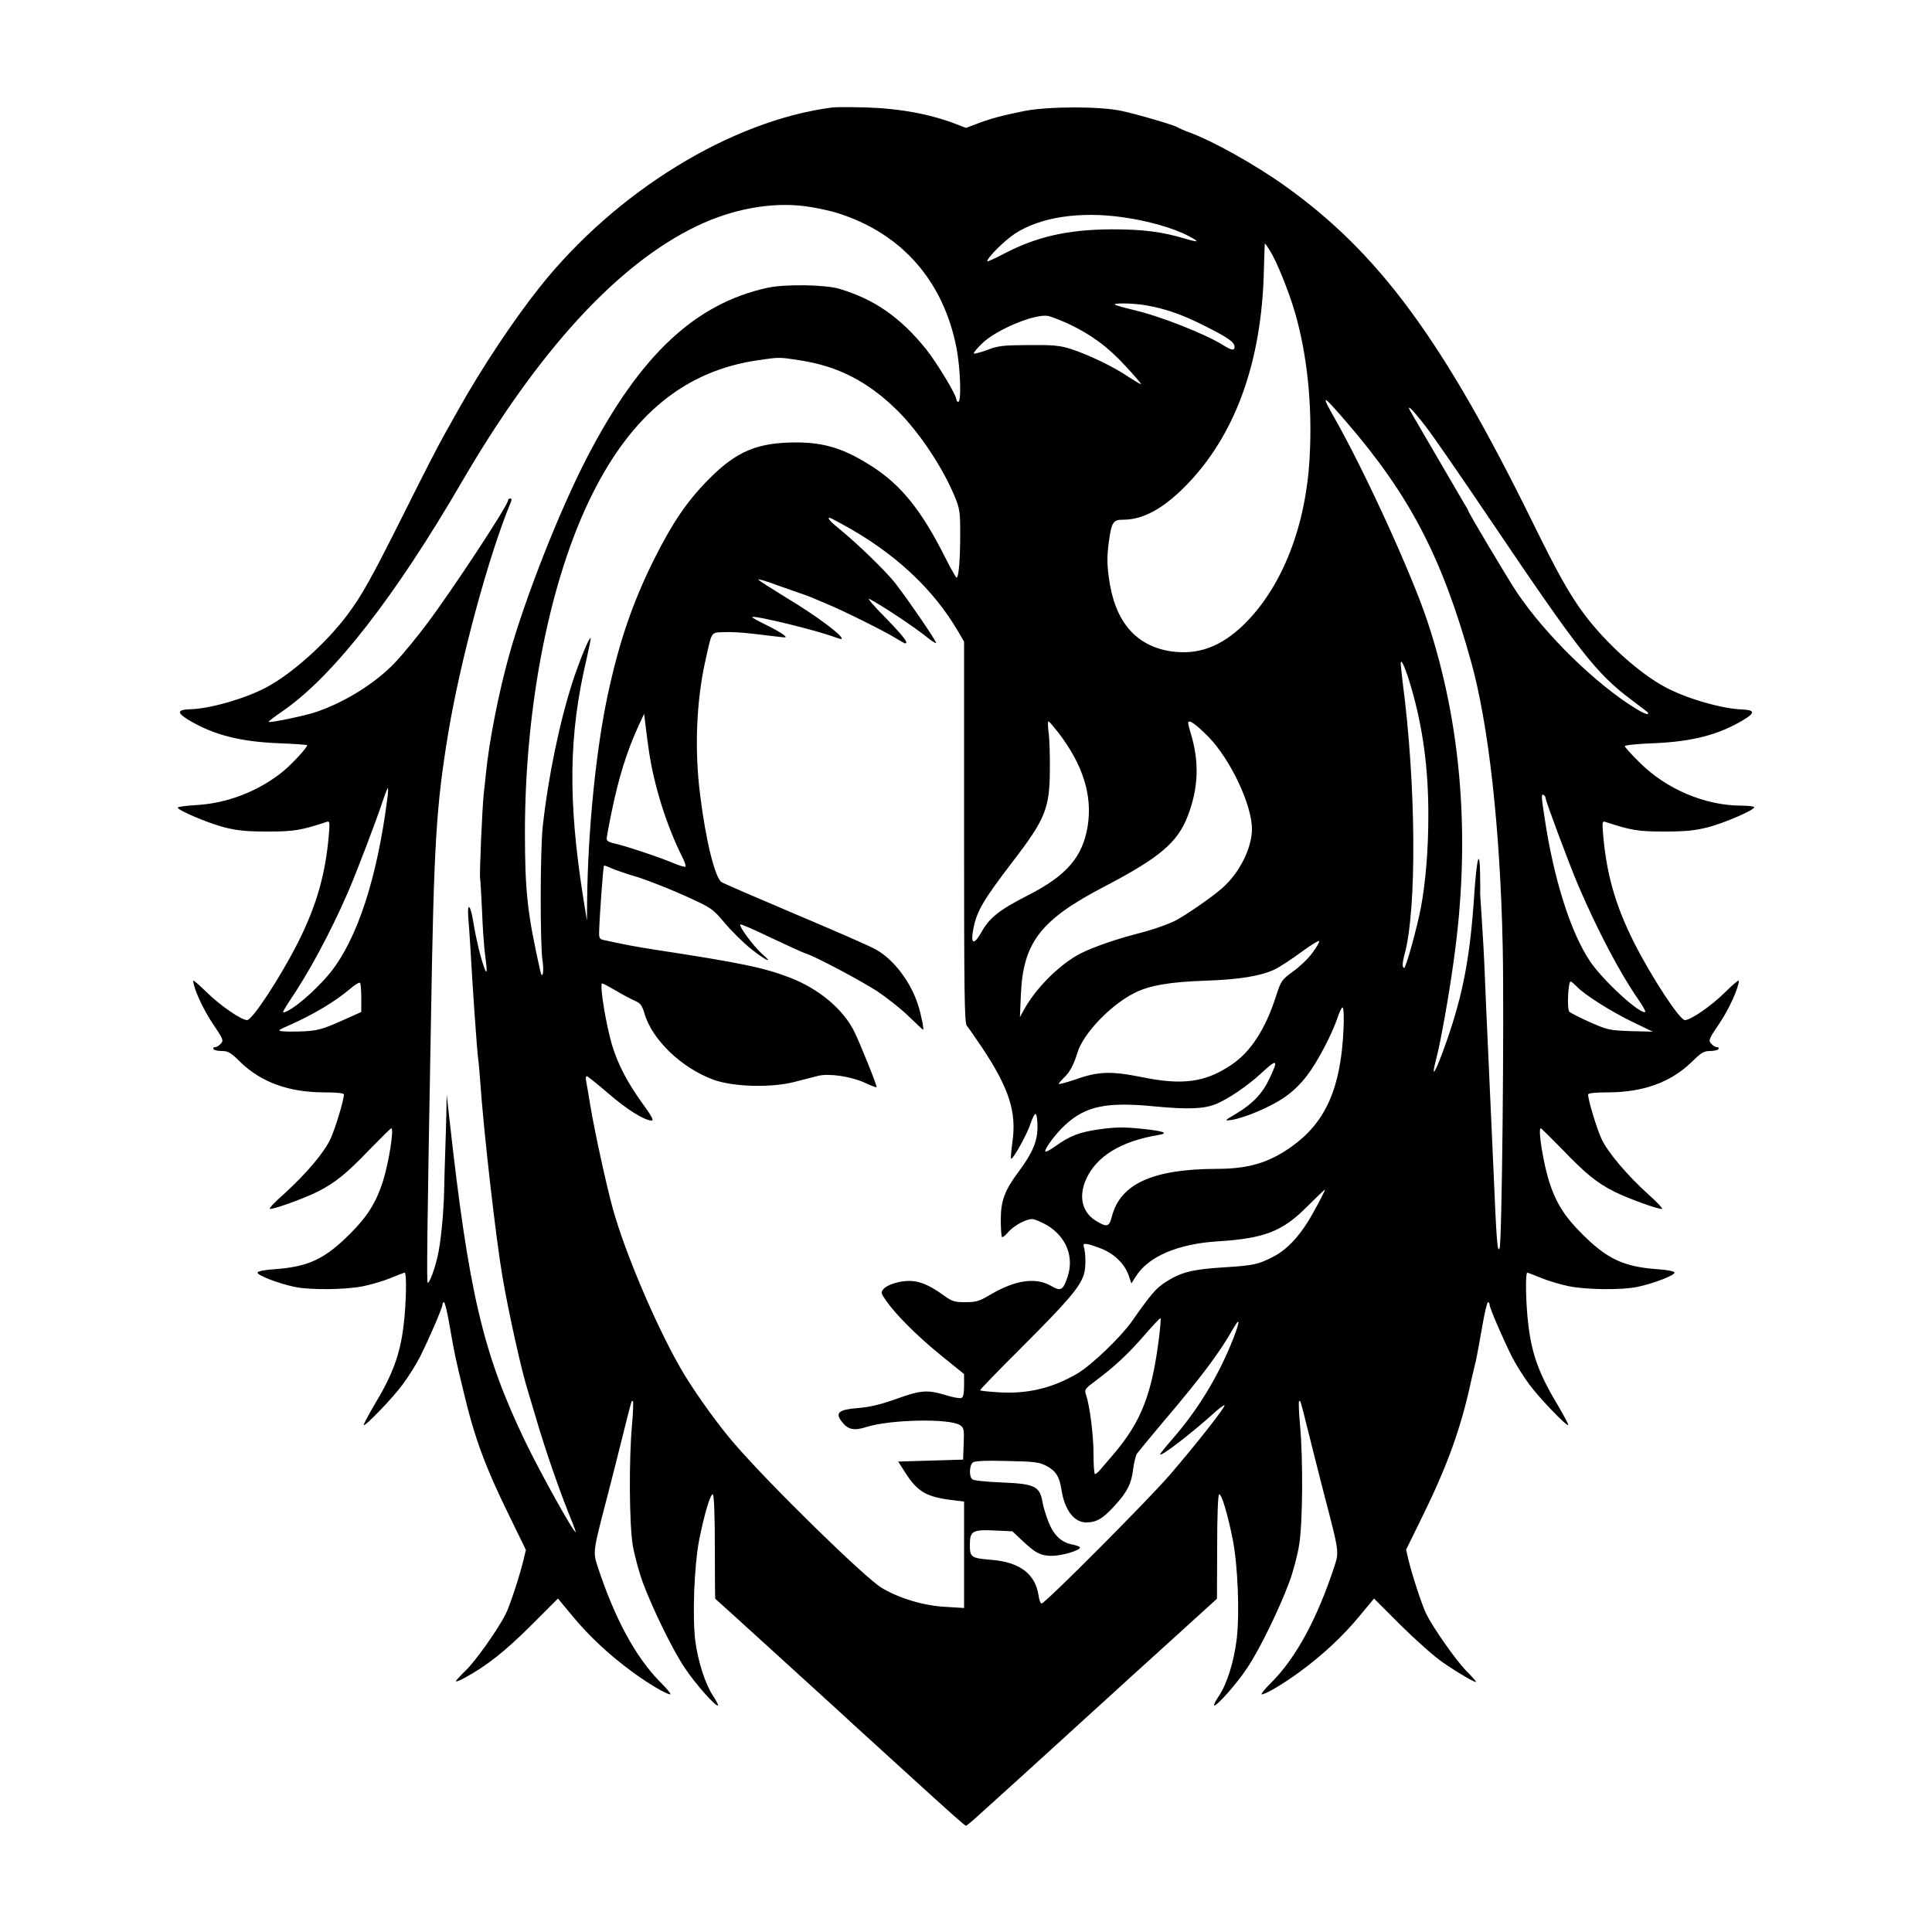 <?xml version="1.0" standalone="no"?>
<!DOCTYPE svg PUBLIC "-//W3C//DTD SVG 20010904//EN"
 "http://www.w3.org/TR/2001/REC-SVG-20010904/DTD/svg10.dtd">
<svg version="1.0" xmlns="http://www.w3.org/2000/svg"
 width="1000pt" height="1000pt" viewBox="0 0 1000 1000"
 preserveAspectRatio="xMidYMid meet">

<g transform="translate(0,1000) scale(0.1,-0.1)"
fill="#000000" stroke="none">
<path d="M4310 9444 c-524 -67 -1122 -434 -1517 -931 -133 -167 -300 -418
-418 -629 -15 -27 -50 -89 -78 -139 -28 -49 -120 -229 -205 -400 -171 -341
-218 -426 -296 -530 -109 -145 -285 -302 -416 -372 -110 -59 -295 -112 -396
-114 -68 -2 -70 -18 -7 -56 127 -76 264 -112 466 -120 81 -3 147 -8 147 -10 0
-14 -90 -110 -139 -147 -125 -96 -279 -154 -434 -163 -53 -3 -97 -9 -97 -13 0
-14 156 -80 240 -102 68 -17 113 -22 225 -22 137 0 172 6 306 50 14 5 16 -2
13 -43 -16 -218 -63 -386 -163 -584 -91 -179 -235 -399 -262 -399 -30 0 -140
76 -209 144 -39 38 -70 65 -70 60 0 -36 52 -150 101 -222 55 -81 57 -87 42
-104 -9 -10 -22 -18 -30 -18 -8 0 -11 -4 -8 -10 3 -6 23 -10 44 -10 31 0 46
-8 96 -58 108 -104 249 -155 428 -156 71 0 107 -4 107 -11 0 -29 -44 -174 -69
-229 -33 -72 -126 -181 -241 -286 -46 -40 -79 -75 -73 -77 14 -5 178 54 247
89 90 45 150 94 268 217 60 61 110 111 113 111 16 0 -13 -181 -44 -278 -35
-107 -79 -178 -169 -268 -130 -130 -214 -170 -386 -183 -53 -3 -91 -11 -93
-17 -5 -14 107 -57 192 -75 82 -17 264 -15 357 4 43 9 106 28 140 42 35 14 67
27 72 28 12 3 9 -160 -5 -273 -18 -150 -56 -254 -152 -413 -32 -55 -57 -101
-54 -103 7 -8 150 140 202 211 29 39 69 103 90 144 50 101 115 252 115 268 0
7 4 13 8 13 5 0 19 -60 31 -132 25 -142 26 -148 72 -338 56 -235 111 -383 236
-638 l85 -174 -12 -51 c-20 -83 -71 -239 -93 -282 -39 -78 -156 -243 -206
-291 -28 -27 -51 -52 -51 -56 0 -4 21 4 48 19 113 62 206 136 339 268 l141
141 78 -94 c83 -100 186 -197 306 -285 80 -59 177 -117 197 -117 7 0 -17 30
-54 66 -126 129 -234 327 -323 600 -23 72 -23 74 53 364 25 96 61 240 81 320
44 176 43 174 50 167 3 -3 1 -60 -5 -125 -16 -178 -14 -508 4 -620 9 -52 32
-137 51 -190 53 -142 156 -353 219 -446 55 -83 162 -203 171 -193 3 2 -9 25
-25 49 -40 60 -77 174 -92 283 -16 126 -6 391 20 525 27 135 59 242 71 235 6
-4 10 -115 10 -272 0 -146 1 -267 2 -268 8 -6 523 -475 648 -589 41 -38 95
-88 120 -110 25 -23 122 -111 215 -196 257 -234 309 -280 315 -280 3 0 37 28
75 63 57 51 381 345 421 382 6 5 78 71 159 145 82 74 167 152 189 172 23 21
134 122 248 225 l207 188 1 267 c0 159 4 269 10 273 12 7 44 -100 71 -235 26
-134 36 -381 20 -515 -14 -115 -50 -231 -92 -293 -16 -24 -28 -47 -25 -49 9
-10 116 110 171 193 63 93 166 304 219 447 20 54 43 141 51 195 18 117 20 440
4 614 -6 65 -8 122 -5 125 7 7 6 9 50 -167 20 -80 56 -224 81 -320 76 -290 76
-292 53 -364 -89 -271 -197 -472 -323 -600 -37 -36 -61 -66 -54 -66 20 0 117
58 197 117 120 88 223 185 306 285 l78 94 141 -141 c78 -77 176 -164 217 -191
80 -55 170 -107 170 -99 0 3 -23 29 -51 57 -52 53 -169 219 -206 293 -22 44
-73 199 -93 282 l-12 52 85 173 c128 261 198 453 251 698 9 41 21 91 26 110 4
19 18 95 31 168 12 72 26 132 31 132 4 0 8 -6 8 -13 0 -16 65 -167 115 -268
21 -41 61 -105 90 -144 52 -71 195 -219 202 -211 3 2 -22 48 -54 103 -96 159
-134 263 -152 413 -14 113 -17 276 -5 273 5 -1 37 -14 72 -28 34 -14 97 -33
140 -42 93 -19 275 -21 357 -4 85 18 197 61 192 75 -2 6 -40 14 -93 17 -171
13 -256 53 -385 182 -90 89 -135 161 -170 269 -31 97 -60 278 -44 278 3 0 53
-50 113 -111 118 -123 178 -172 268 -217 69 -35 233 -94 247 -89 5 1 -25 34
-68 72 -112 101 -214 221 -246 291 -25 55 -69 200 -69 229 0 7 36 11 108 11
178 1 319 52 427 156 50 50 65 58 96 58 21 0 41 5 44 10 3 6 0 10 -8 10 -8 0
-21 8 -30 18 -15 17 -13 23 42 104 50 73 101 186 101 222 0 6 -33 -22 -72 -61
-72 -71 -177 -143 -207 -143 -27 0 -171 220 -262 399 -100 198 -147 366 -163
584 -3 41 -1 48 13 43 134 -44 169 -50 306 -50 112 0 157 5 225 22 88 23 240
89 240 104 0 4 -29 8 -65 8 -188 0 -388 84 -527 222 -43 42 -78 81 -78 86 0 5
66 12 148 15 201 8 338 44 465 120 63 38 61 52 -8 55 -105 4 -287 57 -395 115
-134 71 -309 229 -421 379 -75 101 -135 208 -264 470 -465 947 -796 1397
-1283 1745 -152 109 -377 235 -497 278 -27 10 -54 22 -60 26 -16 11 -202 66
-290 85 -110 24 -375 24 -500 0 -111 -22 -184 -41 -252 -68 l-53 -20 -52 20
c-132 51 -291 81 -469 86 -74 2 -150 2 -169 0z m35 -550 c326 -106 539 -351
606 -696 20 -105 26 -278 9 -278 -5 0 -10 6 -10 13 0 23 -101 190 -157 260
-132 164 -267 258 -448 312 -73 22 -279 25 -370 6 -377 -82 -661 -348 -935
-876 -142 -273 -319 -722 -403 -1020 -55 -195 -106 -454 -122 -620 -3 -33 -8
-78 -11 -101 -8 -73 -23 -420 -19 -440 2 -10 6 -86 10 -169 3 -82 10 -181 15
-220 13 -96 12 -117 -5 -70 -20 58 -42 150 -55 232 -15 93 -33 107 -26 21 3
-35 8 -106 11 -158 10 -185 35 -545 40 -570 2 -14 7 -63 10 -110 18 -265 82
-823 116 -1020 33 -192 98 -483 130 -585 5 -16 25 -83 44 -147 42 -145 113
-352 165 -482 22 -54 40 -101 40 -105 -1 -22 -181 301 -263 471 -217 453 -291
766 -391 1668 l-14 125 -2 -105 c-1 -58 -4 -150 -6 -205 -2 -55 -4 -136 -5
-180 -2 -123 -18 -283 -35 -352 -16 -69 -41 -133 -50 -133 -6 0 -4 234 17
1380 15 901 27 1088 89 1465 63 379 210 923 325 1198 4 10 3 17 -4 17 -6 0
-11 -4 -11 -9 0 -26 -284 -458 -421 -641 -52 -69 -125 -158 -163 -198 -102
-108 -260 -206 -409 -257 -63 -21 -247 -59 -247 -51 0 3 36 30 81 61 258 181
574 587 919 1180 396 680 807 1128 1215 1324 184 89 385 126 560 104 55 -7
136 -24 180 -39z m1470 -19 c124 -17 260 -56 334 -95 63 -33 59 -37 -16 -15
-120 36 -219 48 -378 48 -229 -1 -391 -38 -562 -128 -46 -24 -83 -41 -83 -37
0 18 87 105 141 141 130 87 339 119 564 86z m758 -172 c37 -60 97 -209 129
-318 64 -220 91 -481 77 -745 -18 -361 -141 -675 -338 -870 -120 -118 -241
-162 -382 -141 -184 29 -291 158 -320 384 -9 64 -9 110 -1 172 15 113 22 125
76 125 100 0 203 55 317 169 261 262 401 645 411 1128 2 73 4 133 5 133 2 0
13 -17 26 -37z m-637 -284 c100 -18 183 -47 302 -107 119 -60 152 -83 152
-107 0 -21 -15 -19 -58 8 -92 58 -328 151 -462 182 -41 10 -84 21 -95 26 -31
12 91 11 161 -2z m-408 -94 c119 -56 205 -119 296 -218 47 -50 83 -93 82 -95
-2 -2 -30 15 -63 36 -75 52 -209 116 -298 145 -60 19 -91 22 -220 21 -135 -1
-157 -3 -217 -26 -38 -14 -68 -21 -68 -17 0 5 19 28 43 51 72 71 270 154 341
143 15 -3 62 -21 104 -40z m-1388 -190 c198 -30 355 -111 507 -262 112 -112
230 -289 293 -439 28 -68 30 -81 30 -202 0 -131 -8 -222 -19 -222 -3 0 -32 51
-63 113 -120 237 -224 366 -373 462 -143 92 -243 124 -391 125 -202 0 -310
-44 -454 -189 -114 -115 -188 -224 -286 -419 -111 -224 -180 -427 -238 -697
-61 -284 -103 -701 -107 -1065 l-1 -105 -18 110 c-81 512 -77 850 16 1244 13
57 23 106 21 108 -7 6 -55 -110 -92 -222 -68 -209 -128 -497 -156 -755 -13
-121 -14 -607 -1 -692 9 -57 0 -102 -11 -56 -67 297 -80 413 -80 723 1 663
131 1312 349 1748 208 415 482 637 854 692 115 17 112 17 220 0z m2828 -318
c328 -380 495 -699 645 -1237 92 -327 152 -865 165 -1480 8 -384 -4 -1526 -16
-1560 -11 -29 -16 29 -32 410 -6 135 -17 385 -25 555 -8 171 -17 375 -20 455
-3 80 -10 205 -15 278 -5 73 -9 136 -9 140 1 4 1 47 0 96 -2 141 -17 89 -30
-99 -21 -325 -58 -520 -143 -763 -58 -165 -85 -211 -54 -92 23 89 64 316 90
505 89 626 43 1221 -136 1760 -81 244 -322 772 -481 1052 -72 127 -64 125 61
-20z m412 -25 c41 -53 189 -268 330 -477 466 -690 551 -800 735 -938 44 -33
82 -62 84 -64 2 -2 2 -6 -1 -9 -3 -3 -30 9 -59 27 -207 126 -468 381 -617 602
-45 67 -252 414 -252 423 0 2 -13 25 -29 51 -15 27 -77 131 -136 233 -59 102
-117 200 -127 218 -38 63 -2 30 72 -66z m-3023 -504 c268 -145 471 -332 602
-556 l31 -53 0 -986 c0 -834 2 -989 14 -1002 8 -9 44 -61 81 -116 138 -208
178 -332 155 -487 -6 -44 -9 -82 -7 -85 9 -8 85 129 102 184 10 29 21 50 26
47 5 -3 9 -33 9 -67 0 -74 -25 -133 -95 -228 -75 -100 -95 -154 -95 -253 0
-45 3 -85 6 -89 3 -3 18 8 31 24 30 35 92 69 126 69 12 0 47 -15 77 -32 99
-60 140 -163 106 -266 -24 -72 -35 -77 -87 -47 -79 45 -185 29 -311 -45 -59
-35 -74 -40 -131 -40 -58 0 -68 3 -118 39 -69 50 -121 71 -172 71 -53 0 -113
-19 -133 -41 -16 -18 -15 -21 12 -61 52 -74 161 -183 284 -283 l120 -97 0 -59
c0 -42 -4 -61 -14 -65 -8 -3 -43 3 -78 14 -99 30 -132 27 -259 -19 -82 -29
-137 -42 -198 -47 -100 -8 -119 -24 -85 -69 32 -43 64 -50 129 -29 123 39 428
45 483 10 21 -14 23 -21 20 -97 l-3 -82 -168 -5 -168 -5 39 -61 c63 -97 109
-123 245 -139 l57 -7 0 -276 0 -275 -97 6 c-113 6 -238 44 -329 98 -88 53
-578 532 -765 749 -77 89 -184 237 -252 347 -129 210 -306 620 -374 863 -34
123 -94 397 -118 540 -8 52 -18 107 -21 123 -3 15 -2 27 3 27 4 0 54 -40 111
-89 97 -84 188 -141 226 -141 11 0 -3 27 -51 92 -74 103 -122 194 -152 289
-33 105 -70 329 -54 329 4 0 36 -17 72 -38 36 -22 81 -45 99 -53 27 -12 35
-23 48 -65 39 -136 193 -283 358 -343 104 -37 298 -42 418 -11 45 12 102 26
125 32 57 13 168 -4 239 -36 31 -15 59 -25 61 -23 4 5 -79 212 -115 287 -57
116 -183 222 -334 280 -135 52 -251 76 -708 146 -90 14 -148 25 -258 49 -19 5
-22 12 -21 43 2 76 21 337 25 341 2 2 18 -3 36 -12 18 -8 80 -30 138 -47 58
-18 168 -62 246 -97 139 -63 142 -66 205 -140 35 -42 97 -103 137 -135 80 -63
120 -80 54 -23 -42 38 -119 141 -110 150 3 3 74 -28 159 -69 85 -40 165 -77
179 -81 49 -15 277 -136 368 -194 51 -34 125 -92 165 -131 39 -38 73 -70 75
-70 5 0 -9 74 -25 125 -37 119 -124 236 -217 289 -22 14 -207 95 -411 181
-203 86 -379 162 -390 169 -34 22 -82 215 -111 451 -30 233 -20 485 27 695 35
156 27 145 95 148 32 2 100 -2 149 -8 50 -6 110 -13 135 -16 43 -5 44 -5 25
11 -11 9 -53 33 -93 52 -40 20 -71 37 -69 39 10 11 340 -70 431 -105 16 -6 30
-10 32 -8 13 13 -133 122 -292 217 -73 45 -136 85 -139 90 -3 5 39 -7 92 -27
54 -19 112 -39 128 -45 17 -5 39 -14 50 -18 11 -5 49 -21 85 -36 79 -32 309
-146 361 -180 21 -13 41 -24 44 -24 20 0 -9 37 -102 133 -60 60 -97 104 -83
97 65 -34 231 -144 298 -198 23 -19 45 -33 47 -30 5 5 -137 213 -210 308 -47
61 -200 209 -289 281 -48 39 -66 59 -52 59 3 0 31 -14 63 -32z m2947 -845 c61
-209 90 -424 89 -668 0 -171 -14 -341 -38 -470 -21 -110 -78 -315 -87 -315
-11 0 -10 27 2 70 64 236 60 878 -10 1410 -5 41 -9 84 -10 95 0 34 25 -23 54
-122z m-3944 -338 c27 -178 91 -380 172 -542 12 -24 19 -45 16 -49 -3 -3 -33
6 -66 20 -76 32 -258 92 -305 101 -23 5 -37 13 -37 22 0 9 11 70 25 137 37
181 79 317 143 456 l26 55 8 -65 c4 -36 12 -96 18 -135z m2118 103 c127 -166
177 -324 152 -483 -26 -161 -109 -257 -311 -360 -147 -75 -198 -115 -241 -193
-39 -68 -56 -58 -39 25 18 89 51 145 204 345 168 219 190 274 191 473 1 77 -2
166 -7 198 -4 33 -4 56 1 53 5 -3 27 -29 50 -58z m777 -22 c114 -117 225 -352
225 -477 0 -99 -65 -228 -154 -306 -59 -52 -210 -155 -256 -175 -53 -23 -116
-44 -210 -68 -109 -29 -233 -74 -287 -106 -103 -60 -215 -175 -272 -279 l-22
-40 5 115 c11 272 102 389 432 561 287 150 379 228 432 366 55 143 60 277 17
421 -8 26 -15 53 -15 60 0 22 40 -6 105 -72z m-4250 -318 c-53 -414 -156 -729
-296 -903 -78 -96 -207 -205 -244 -205 -3 0 12 26 33 58 99 145 212 355 300
557 44 100 150 378 183 479 12 36 24 66 26 66 3 0 2 -24 -2 -52z m5995 1 c0
-15 123 -344 169 -452 96 -225 216 -454 308 -586 24 -35 42 -66 39 -68 -20
-20 -217 159 -285 260 -100 147 -189 426 -236 743 -18 115 -18 127 -5 119 6
-3 10 -11 10 -16z m-1208 -802 c-21 -29 -66 -72 -100 -96 -58 -42 -61 -47 -87
-126 -56 -175 -134 -293 -235 -359 -134 -89 -251 -104 -461 -61 -159 32 -225
30 -348 -14 -45 -15 -81 -25 -81 -21 0 3 12 17 26 31 31 29 51 66 70 128 29
99 169 247 295 311 76 39 184 58 369 64 175 6 284 24 355 57 26 12 89 53 139
90 50 37 93 63 94 58 2 -5 -14 -33 -36 -62z m-4922 -232 l0 -73 -107 -48 c-93
-41 -119 -48 -188 -52 -44 -2 -93 -2 -110 0 -29 3 -28 5 25 28 135 60 245 126
325 194 22 19 43 32 48 29 4 -2 7 -37 7 -78z m6291 59 c39 -42 178 -130 290
-184 l104 -50 -115 3 c-110 4 -119 6 -210 46 -52 23 -100 48 -107 54 -13 13
-7 157 7 157 3 0 17 -12 31 -26z m-1207 -222 c-14 -304 -92 -481 -269 -607
-116 -83 -223 -115 -388 -115 -331 -1 -499 -78 -542 -247 -14 -54 -25 -57 -84
-21 -70 44 -89 124 -50 213 53 119 178 197 373 230 61 10 30 21 -90 33 -88 9
-131 8 -212 -3 -106 -15 -153 -33 -234 -91 -27 -19 -48 -29 -48 -23 0 18 56
93 103 136 107 99 217 121 467 96 169 -16 253 -13 315 13 63 26 164 95 231
157 86 80 93 75 44 -27 -35 -75 -86 -129 -171 -180 -63 -37 -63 -38 -26 -33
67 10 200 66 272 115 46 31 88 72 121 116 55 72 131 218 159 304 9 28 21 50
25 47 5 -3 7 -54 4 -113z m-151 -938 c-66 -122 -136 -200 -215 -240 -79 -40
-100 -44 -257 -54 -159 -10 -219 -25 -298 -76 -49 -31 -76 -63 -175 -204 -58
-82 -207 -225 -281 -269 -131 -77 -262 -108 -416 -97 -46 3 -86 7 -88 10 -2 2
97 105 220 227 231 231 296 306 317 372 11 34 11 108 -1 147 -5 18 15 16 89
-12 66 -25 122 -78 143 -137 l15 -44 23 36 c64 103 217 169 426 182 242 15
335 52 465 184 47 47 87 85 88 84 2 -1 -22 -50 -55 -109z m-803 -650 c-37
-300 -92 -442 -239 -614 -26 -30 -56 -65 -66 -77 -11 -13 -23 -23 -27 -23 -5
0 -8 47 -8 104 0 97 -19 248 -39 308 -9 25 -5 30 47 69 102 76 169 139 253
235 45 52 83 93 86 91 2 -3 -1 -44 -7 -93z m384 -11 c-76 -193 -181 -367 -317
-523 -36 -41 -64 -76 -62 -78 9 -9 158 106 274 210 29 27 56 47 59 44 6 -7
-146 -201 -284 -361 -114 -132 -645 -665 -663 -665 -5 0 -13 20 -16 45 -17
108 -97 169 -240 181 -110 9 -115 13 -115 79 0 71 14 79 132 73 l88 -4 48 -45
c70 -67 98 -82 157 -82 51 0 145 28 145 43 0 4 -17 11 -37 15 -59 11 -97 46
-126 117 -13 35 -28 81 -31 103 -14 83 -41 95 -214 102 -76 3 -143 10 -149 16
-18 13 -16 72 2 87 10 8 60 11 177 8 146 -3 167 -6 205 -26 48 -25 67 -56 77
-122 16 -105 65 -170 128 -170 53 0 86 19 147 86 66 72 87 114 96 189 4 33 13
69 20 81 8 11 67 83 132 160 195 229 296 363 363 482 39 69 40 48 4 -45z"/>
</g>
</svg>
